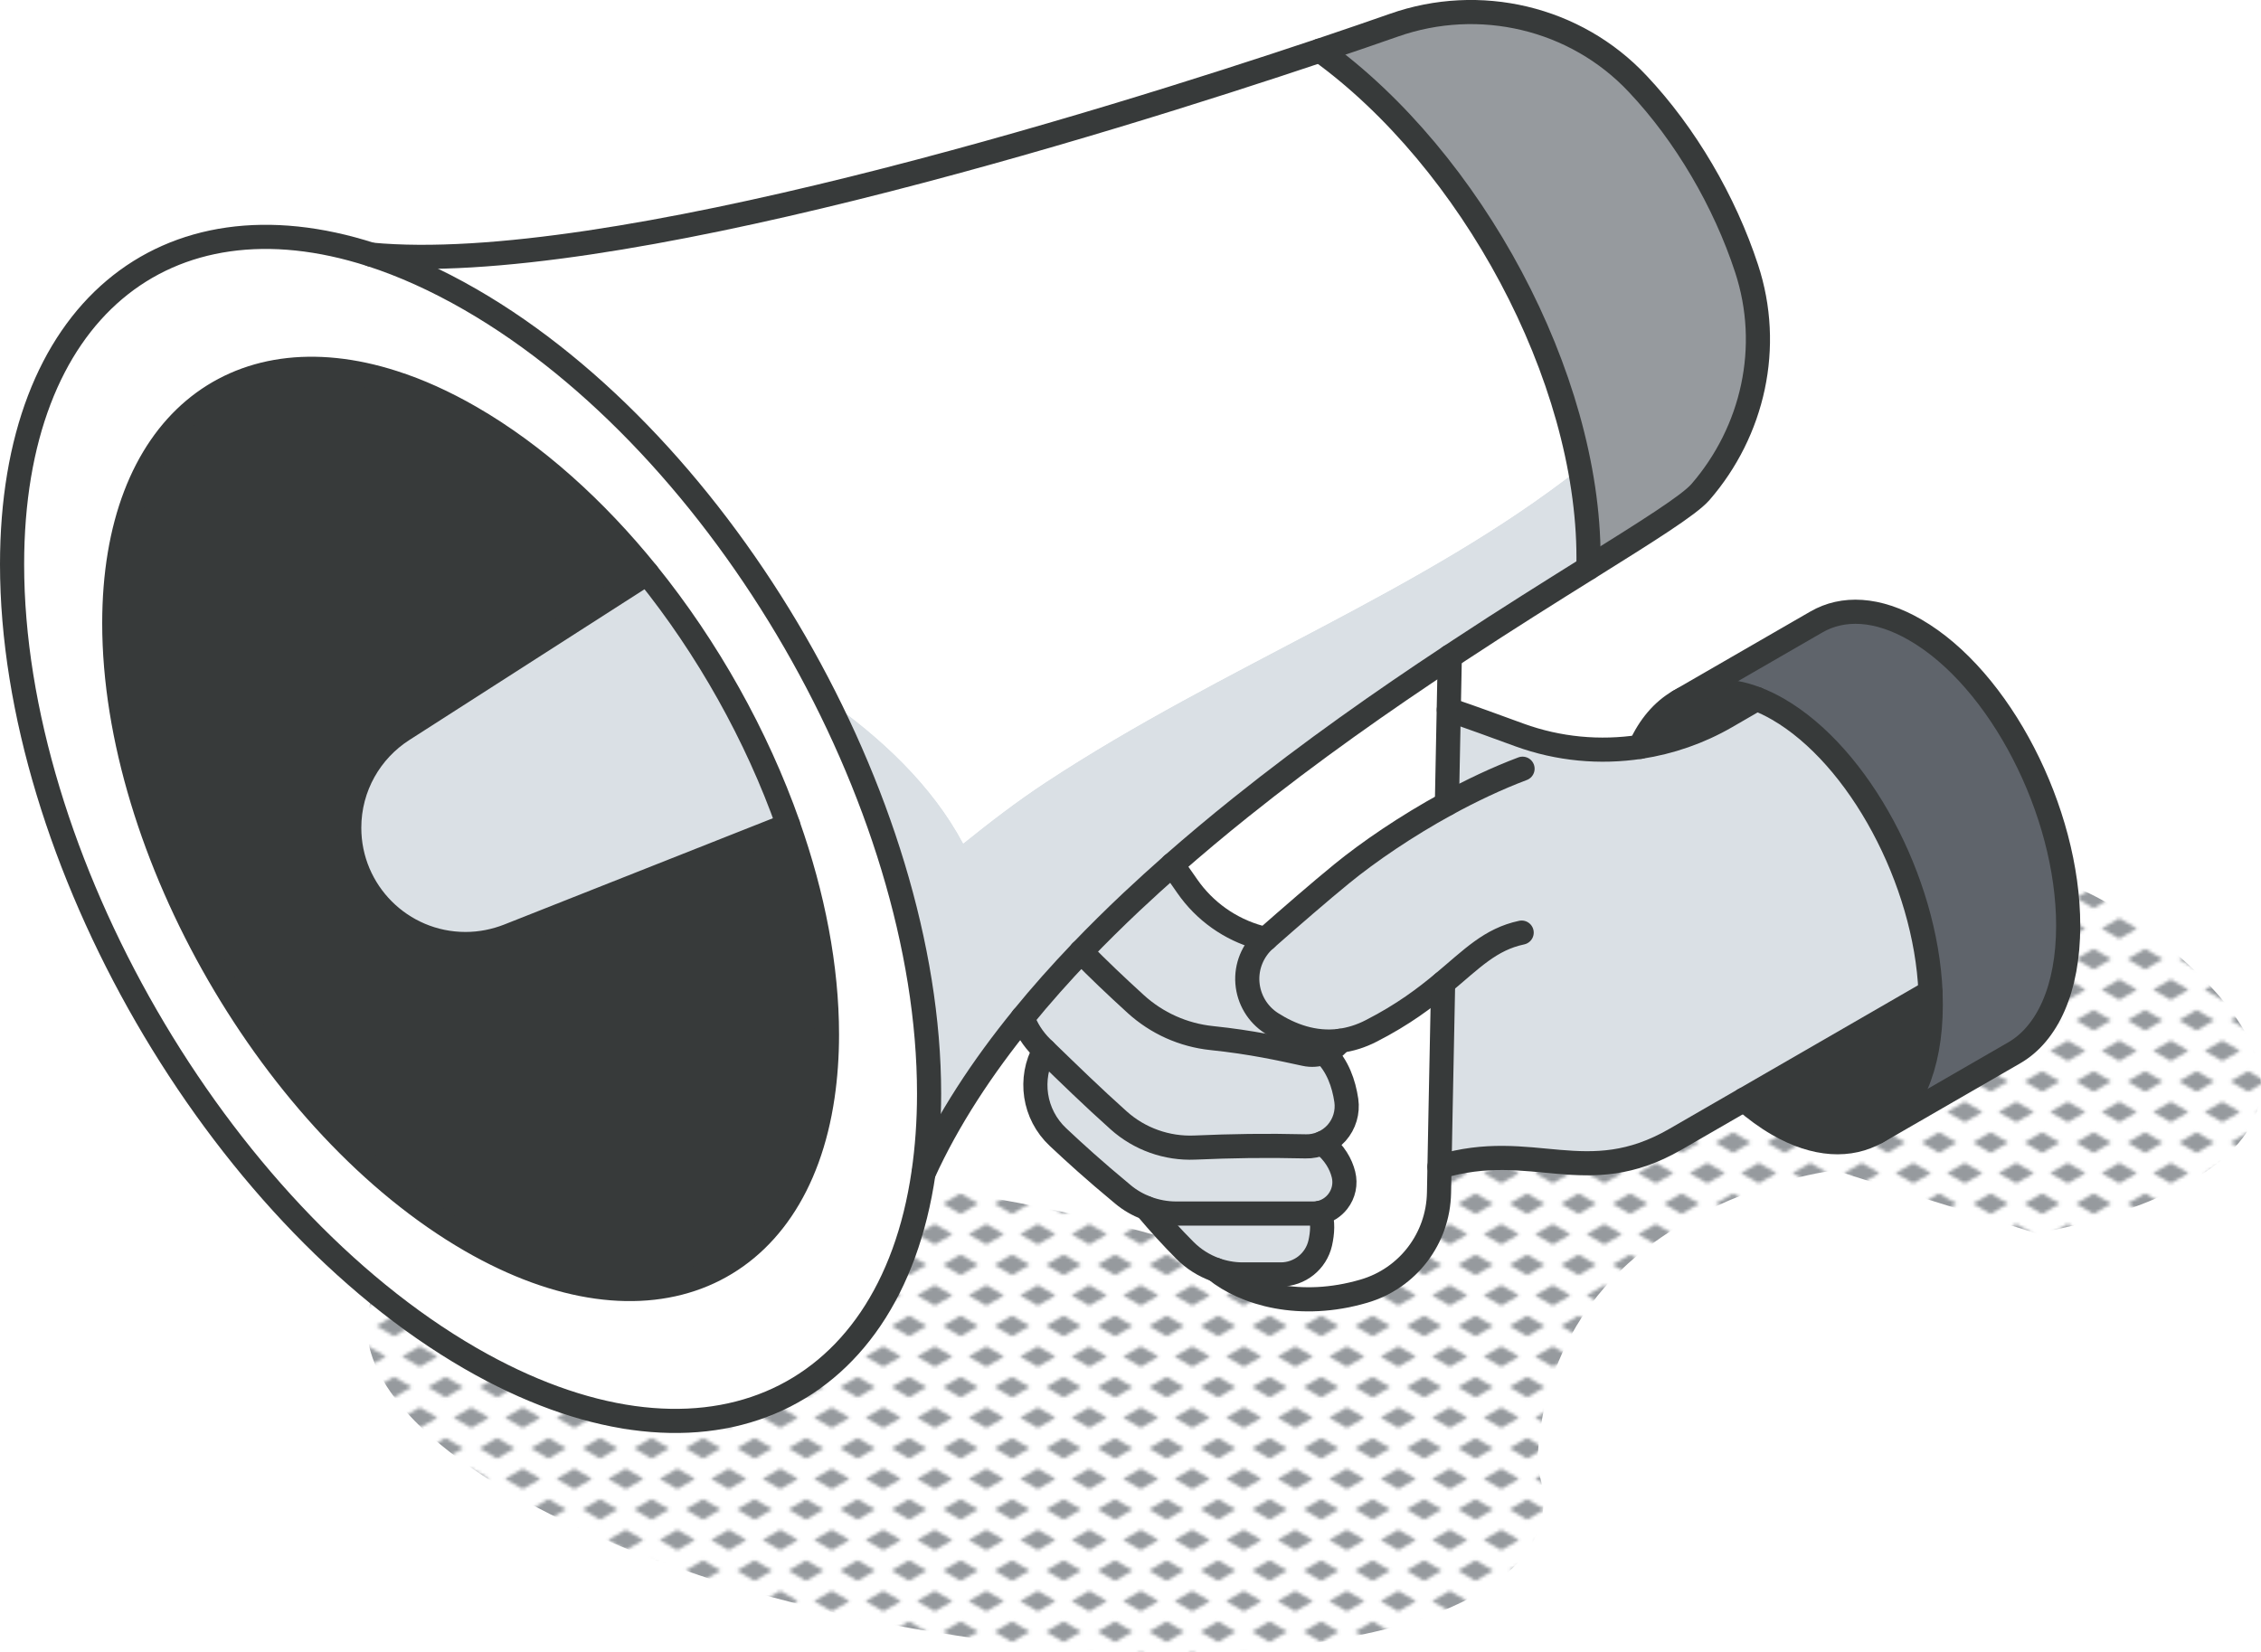 <svg viewBox="0 0 280.98 205.37" version="1.1" xmlns:xlink="http://www.w3.org/1999/xlink" xmlns="http://www.w3.org/2000/svg" id="icons_design">
  
  <defs>
    <style>
      .st0, .st1 {
        fill: none;
      }

      .st2 {
        fill: #969a9e;
      }

      .st1 {
        stroke: #373a3a;
        stroke-linecap: round;
        stroke-linejoin: round;
        stroke-width: 3px;
      }

      .st3 {
        fill: #fff;
      }

      .st4 {
        fill: #5f646b;
      }

      .st5 {
        fill: #dae0e5;
      }

      .st6 {
        fill: #373a3a;
      }

      .st7 {
        fill: url(#New_Pattern_Swatch_3);
      }
    </style>
    <pattern viewBox="0 0 16 19" patternUnits="userSpaceOnUse" patternTransform="translate(-7656.66 -6743.61) scale(.4)" height="19" width="16" y="0" x="0" data-name="New Pattern Swatch 3" id="New_Pattern_Swatch_3">
      <g>
        <rect height="19" width="16" x="0" class="st0"></rect>
        <g>
          <polygon points="16 22.18 10.5 19 16 15.82 21.5 19 16 22.18" class="st2"></polygon>
          <polygon points="8 12.68 2.5 9.5 8 6.32 13.5 9.5 8 12.68" class="st2"></polygon>
        </g>
        <polygon points="0 22.18 -5.5 19 0 15.82 5.5 19 0 22.18" class="st2"></polygon>
        <polygon points="16 3.18 10.5 0 16 -3.18 21.5 0 16 3.18" class="st2"></polygon>
        <polygon points="0 3.18 -5.5 0 0 -3.18 5.5 0 0 3.18" class="st2"></polygon>
      </g>
    </pattern>
  </defs>
  <path d="M264.81,114.14c-33.31-24.05-93.8,20.36-118.01,40.34-25.89-7.91-56.8-10.75-78.44-6.23-29.28,6.11-30.48,23.37-2.67,38.55,27.81,15.18,74.09,22.53,103.38,16.42,17.94-3.74,25.31-11.68,21.96-20.75.85-32.75,36.97-37,36.97-37l25.06,7.83s54.04-8.62,11.75-39.16Z" class="st7"></path>
  <g>
    <g>
      <path d="M218.32,86.88c-3.66-1.43-7-1.25-9.68.3l17.08-9.86c3.31-1.92,7.61-1.75,12.3.97,10.5,6.06,19.01,22.52,19.01,36.77,0,7.88-2.6,13.43-6.7,15.8l-17.08,9.86h0c4.1-2.37,6.7-7.92,6.7-15.8,0-.53-.01-1.07-.03-1.6-.59-13.86-8.86-29.34-18.97-35.17-.89-.51-1.76-.93-2.62-1.26Z" class="st4"></path>
      <path d="M239.9,123.31c.02.54.03,1.07.03,1.6,0,7.88-2.6,13.44-6.7,15.79-3.31,1.92-7.61,1.75-12.3-.96-1.44-.83-2.85-1.87-4.2-3.06l23.17-13.38Z" class="st6"></path>
      <path d="M179.33,122.18c-2.24,1.86-4.97,3.94-8.92,5.96-1.33.68-2.63,1.07-3.88,1.24-3.25.43-6.17-.68-8.53-2.19-1.72-1.11-2.83-2.97-2.99-5.01-.15-2.04.66-4.04,2.2-5.4.02-.02.04-.03.06-.05,3.03-2.67,6.76-5.91,9.47-8.12,3.36-2.75,8-5.92,13.06-8.68l.24-11.69c2.88.97,5.8,2.05,8.79,3.14,4.84,1.75,10,2.23,14.99,1.47,3.72-.57,7.34-1.82,10.67-3.74l3.82-2.21c.86.33,1.73.75,2.62,1.26,10.11,5.83,18.36,21.31,18.97,35.17l-31.71,18.31c-11.08,6.4-17.69-.09-29.31,3.42.13-7.06.29-14.9.45-22.86Z" class="st5"></path>
      <path d="M218.32,86.88l-3.82,2.21c-3.32,1.92-6.95,3.17-10.67,3.74,1.16-2.58,2.81-4.49,4.81-5.65,2.69-1.55,6.02-1.74,9.68-.3Z" class="st6"></path>
      <path d="M217.05,33.38c3.21,9.75.81,20.24-5.73,27.79-1.43,1.64-6.6,4.87-13.91,9.44.01-.42.01-.84.01-1.28,0-22.48-14.56-49.45-33.37-63.04,3.77-1.26,6.89-2.35,9.16-3.14,10.64-3.76,22.61-.96,30.33,7.29,5.93,6.29,10.8,14.63,13.52,22.94Z" class="st2"></path>
      <path d="M196.32,58.2c-19.59,15.4-44.09,24.38-66.34,39.01-3.65,2.4-7.01,5-10.27,7.62-3.84-7.22-10.24-13.21-17.13-18.02,4.02,7.99,7.24,16.3,9.45,24.6,2.22,8.31,3.43,16.6,3.43,24.52,0,3.48-.24,6.76-.69,9.84,3.03-6.65,7.27-13.1,12.29-19.27,2.28-2.8,4.71-5.54,7.28-8.22,2.01-2.1,4.1-4.16,6.24-6.18,1.66-1.57,3.36-3.11,5.09-4.63,2.77-2.44,5.61-4.81,8.47-7.1,8.77-7.02,17.8-13.34,26.02-18.77l1.21-.8c5.92-3.89,11.4-7.31,16.02-10.19h0c.01-.43.01-.85.01-1.29,0-3.62-.38-7.35-1.09-11.12Z" class="st5"></path>
      <path d="M164.04,6.28c-27.07,9.08-88.43,28.18-117.92,25.37,3.97,1.28,8.11,3.14,12.36,5.59,17.77,10.26,33.64,28.82,44.09,49.58,6.89,4.81,13.29,10.79,17.13,18.02,3.26-2.62,6.62-5.22,10.27-7.62,22.26-14.64,46.75-23.62,66.34-39.01-3.71-19.69-16.49-40.51-32.28-51.92Z" class="st3"></path>
      <path d="M180.17,81.61l-.37,18.31c-5.06,2.77-9.7,5.94-13.06,8.68-2.71,2.21-6.44,5.45-9.47,8.12l-.77-.21c-3.64-1.01-6.81-3.26-8.96-6.36l-1.87-2.68c2.77-2.44,5.61-4.81,8.47-7.1,8.77-7.02,17.8-13.34,26.02-18.77Z" class="st3"></path>
      <path d="M179.33,122.18c-.16,7.96-.49,25.02-.51,26.07-.09,5.69-3.87,10.65-9.34,12.24-7.91,2.31-14.75.32-18.45-2.67,1.08.38,2.22.59,3.39.59h4.74c2.35,0,4.38-1.63,4.9-3.91.28-1.26.37-2.61-.04-3.75.87-.2,1.65-.69,2.21-1.41.74-.95,1-2.18.71-3.35-.32-1.29-1.08-2.66-2.6-3.91.67-.29,1.27-.72,1.76-1.27.97-1.1,1.41-2.58,1.2-4.03-.31-2.09-1.07-4.32-2.75-5.94.42-.15.82-.37,1.18-.65.31-.24.58-.52.8-.82,1.25-.16,2.55-.55,3.88-1.24,3.95-2.02,6.68-4.1,8.92-5.96Z" class="st3"></path>
      <path d="M167.31,136.79c.21,1.45-.23,2.93-1.2,4.03-.49.55-1.09.99-1.76,1.27-.65.28-1.36.42-2.08.41-5.01-.12-9.15-.04-13.79.15-3.48.15-6.87-1.07-9.46-3.38-3.31-2.96-6.15-5.74-9.22-8.71-.11-.11-.23-.23-.35-.34-1.09-1.08-1.88-2.35-2.37-3.7,2.28-2.8,4.71-5.54,7.28-8.22,2.07,2.13,4.26,4.21,6.77,6.49,2.63,2.39,5.93,3.87,9.46,4.25,4.99.53,8.52,1.32,11.58,1.98.81.18,1.64.11,2.4-.17,1.68,1.63,2.44,3.86,2.75,5.94Z" class="st5"></path>
      <path d="M166.95,145.99c.29,1.16.03,2.39-.71,3.35-.55.71-1.34,1.21-2.21,1.41-.28.06-.57.09-.86.09h-17.01c-1.28,0-2.53-.23-3.7-.68-1.06-.4-2.05-.97-2.93-1.71-3.7-3.07-5.86-5.05-8.06-7.11-3.03-2.84-3.64-7.31-1.69-10.79,3.04,3,5.92,5.76,9.22,8.71,2.59,2.32,5.99,3.53,9.46,3.38,4.64-.2,8.78-.27,13.79-.15.73.02,1.43-.13,2.08-.41,1.53,1.24,2.28,2.61,2.6,3.91Z" class="st5"></path>
      <path d="M164.56,130.84c-.76.28-1.59.35-2.4.17-3.05-.66-6.59-1.46-11.58-1.98-3.53-.37-6.83-1.85-9.46-4.25-2.5-2.28-4.7-4.37-6.77-6.49,2.01-2.1,4.1-4.16,6.24-6.18,1.66-1.57,3.36-3.11,5.09-4.63l1.87,2.68c2.16,3.1,5.33,5.35,8.96,6.36l.77.21s-.04.03-.06.05c-1.54,1.36-2.36,3.36-2.2,5.4.16,2.04,1.26,3.9,2.99,5.01,2.36,1.51,5.28,2.62,8.53,2.19-.23.31-.49.58-.8.82-.36.28-.76.5-1.18.65Z" class="st5"></path>
      <path d="M164.04,150.74c.41,1.14.32,2.49.04,3.75-.52,2.29-2.55,3.91-4.9,3.91h-4.74c-1.17,0-2.32-.2-3.39-.59-1.42-.5-2.71-1.32-3.79-2.41-1.6-1.61-3.19-3.36-4.79-5.25,1.17.45,2.42.68,3.7.68h17.01c.29,0,.58-.03.86-.09Z" class="st5"></path>
      <path d="M115.47,135.94c0,3.48-.24,6.76-.69,9.84-4.26,29.02-27.84,39.48-56.3,23.06C27.01,150.67,1.5,106.48,1.5,70.15c0-31.47,19.09-46.74,44.62-38.5,3.97,1.28,8.11,3.14,12.36,5.59,31.47,18.16,56.98,62.36,56.98,98.7ZM102.23,136.26c.35-2.39.54-4.95.54-7.66,0-8.37-1.74-17.27-4.82-26.03-3.94-11.15-10.05-22.06-17.53-31.31-6.46-7.99-13.95-14.75-21.93-19.36-3.31-1.91-6.52-3.35-9.62-4.34-19.83-6.39-34.68,5.47-34.68,29.92,0,28.24,19.82,62.57,44.29,76.71,22.11,12.75,40.44,4.63,43.74-17.92Z" class="st3"></path>
      <path d="M102.77,128.6c0,2.71-.19,5.27-.54,7.66-3.3,22.55-21.64,30.68-43.74,17.92-24.47-14.14-44.29-48.47-44.29-76.71,0-24.45,14.84-36.31,34.68-29.92,3.1.99,6.31,2.43,9.62,4.34,7.98,4.61,15.47,11.37,21.93,19.36l-30.36,19.47c-3.99,2.56-6.66,7.06-6.66,12.17,0,7.97,6.47,14.45,14.45,14.45,1.88,0,3.67-.37,5.32-1.01l34.77-13.76h.01c3.08,8.76,4.82,17.66,4.82,26.03Z" class="st6"></path>
      <path d="M97.95,102.57h-.01l-34.77,13.76c-1.65.64-3.44,1.01-5.32,1.01-7.99,0-14.45-6.48-14.45-14.45,0-5.11,2.66-9.61,6.66-12.17l30.36-19.47c7.49,9.26,13.59,20.16,17.53,31.31Z" class="st5"></path>
    </g>
    <g>
      <path d="M46.12,31.65c3.97,1.28,8.11,3.14,12.36,5.59,31.47,18.16,56.98,62.36,56.98,98.7,0,3.48-.24,6.76-.69,9.84-4.22,29.02-27.84,39.48-56.3,23.06C27.01,150.67,1.5,106.48,1.5,70.15c0-31.47,19.09-46.74,44.62-38.5Z" class="st1"></path>
      <path d="M97.95,102.57c3.09,8.75,4.82,17.66,4.82,26.03,0,2.71-.19,5.27-.54,7.66-3.3,22.55-21.64,30.68-43.74,17.92-24.47-14.14-44.29-48.47-44.29-76.71,0-24.45,14.84-36.31,34.68-29.92,3.1.99,6.31,2.43,9.62,4.34,7.98,4.61,15.47,11.37,21.93,19.36,7.48,9.26,13.6,20.16,17.53,31.31Z" class="st1"></path>
      <path d="M164.04,6.28c18.82,13.59,33.37,40.56,33.37,63.04,0,.44,0,.86-.01,1.28" class="st1"></path>
      <path d="M46.12,31.65c29.49,2.81,90.84-16.29,117.92-25.37,3.77-1.26,6.89-2.35,9.16-3.14,10.64-3.76,22.61-.96,30.33,7.29,5.93,6.29,10.8,14.63,13.52,22.94,3.21,9.75.81,20.24-5.73,27.79-1.43,1.64-6.6,4.87-13.91,9.44h0c-4.62,2.89-10.1,6.31-16.02,10.21l-1.21.8c-8.22,5.43-17.26,11.75-26.02,18.77-2.86,2.29-5.69,4.66-8.47,7.1-1.72,1.52-3.42,3.06-5.09,4.63-2.14,2.02-4.23,4.08-6.24,6.18-2.56,2.68-5,5.42-7.28,8.22-5.02,6.17-9.26,12.62-12.29,19.27" class="st1"></path>
      <path d="M97.94,102.57l-34.77,13.76c-1.65.64-3.44,1.01-5.32,1.01-7.99,0-14.45-6.48-14.45-14.45,0-5.11,2.66-9.61,6.66-12.17l30.36-19.47" class="st1"></path>
      <path d="M218.32,86.88l-3.82,2.21c-3.32,1.92-6.95,3.17-10.67,3.74-4.99.76-10.15.29-14.99-1.47-2.99-1.09-5.91-2.17-8.79-3.14" class="st1"></path>
      <path d="M157.28,116.73l-.77-.21c-3.64-1.01-6.81-3.26-8.96-6.36l-1.87-2.68" class="st1"></path>
      <path d="M166.54,129.37c-.23.31-.49.58-.8.82-.36.28-.76.5-1.18.65-.76.28-1.59.35-2.4.17-3.05-.66-6.59-1.46-11.58-1.98-3.53-.37-6.83-1.85-9.46-4.25-2.5-2.28-4.7-4.37-6.77-6.49" class="st1"></path>
      <path d="M127.08,126.51c.48,1.36,1.28,2.62,2.37,3.7.12.11.23.23.35.34,3.07,2.97,5.92,5.76,9.22,8.71,2.59,2.32,5.99,3.53,9.46,3.38,4.64-.2,8.78-.27,13.79-.15.73.02,1.43-.13,2.08-.41.67-.29,1.27-.72,1.76-1.27.97-1.1,1.41-2.58,1.2-4.03-.31-2.09-1.07-4.31-2.75-5.94-.9-.87-2.05-1.57-3.54-1.98" class="st1"></path>
      <path d="M129.79,130.55c-1.95,3.49-1.34,7.95,1.69,10.79,2.2,2.06,4.36,4.04,8.06,7.11.88.74,1.87,1.3,2.93,1.71,1.17.44,2.42.68,3.7.68h17.01c.29,0,.58-.03.86-.09.87-.2,1.65-.69,2.21-1.41.74-.95,1-2.18.71-3.35-.32-1.29-1.08-2.66-2.6-3.91" class="st1"></path>
      <path d="M142.46,150.16c1.59,1.89,3.18,3.64,4.79,5.25,1.08,1.09,2.37,1.9,3.79,2.41,1.08.38,2.22.59,3.39.59h4.74c2.35,0,4.38-1.63,4.9-3.91.28-1.26.37-2.61-.04-3.75" class="st1"></path>
      <path d="M189.21,95.55c-3.16,1.19-6.36,2.71-9.4,4.37-5.06,2.77-9.7,5.94-13.06,8.68-2.71,2.21-6.44,5.45-9.47,8.12-.02.02-.04.03-.06.05-1.54,1.36-2.36,3.36-2.2,5.4.16,2.04,1.26,3.9,2.99,5.01,2.36,1.51,5.28,2.62,8.53,2.19,1.25-.17,2.55-.55,3.88-1.24,3.95-2.02,6.69-4.1,8.92-5.96,3.57-2.98,5.85-5.42,9.76-6.25" class="st1"></path>
      <path d="M178.88,145.04c11.62-3.5,18.23,2.98,29.31-3.42l31.71-18.31" class="st1"></path>
      <path d="M151.04,157.82c3.7,3,10.54,4.99,18.45,2.67,5.47-1.59,9.24-6.55,9.34-12.24.02-1.05.34-18.12.51-26.07" class="st1"></path>
      <line y2="81.61" x2="180.17" y1="99.92" x1="179.81" class="st1"></line>
      <path d="M203.83,92.83c1.16-2.58,2.81-4.49,4.81-5.65,2.69-1.55,6.02-1.72,9.68-.3.86.33,1.73.75,2.62,1.26,10.11,5.83,18.38,21.31,18.97,35.17.02.54.03,1.07.03,1.6,0,7.88-2.6,13.43-6.7,15.79-3.32,1.91-7.61,1.75-12.3-.96-1.44-.83-2.85-1.87-4.2-3.06" class="st1"></path>
      <path d="M208.63,87.18l17.08-9.86c3.31-1.92,7.61-1.75,12.3.97,10.5,6.06,19.01,22.52,19.01,36.77,0,7.88-2.6,13.43-6.7,15.8l-17.08,9.86" class="st1"></path>
    </g>
  </g>
</svg>